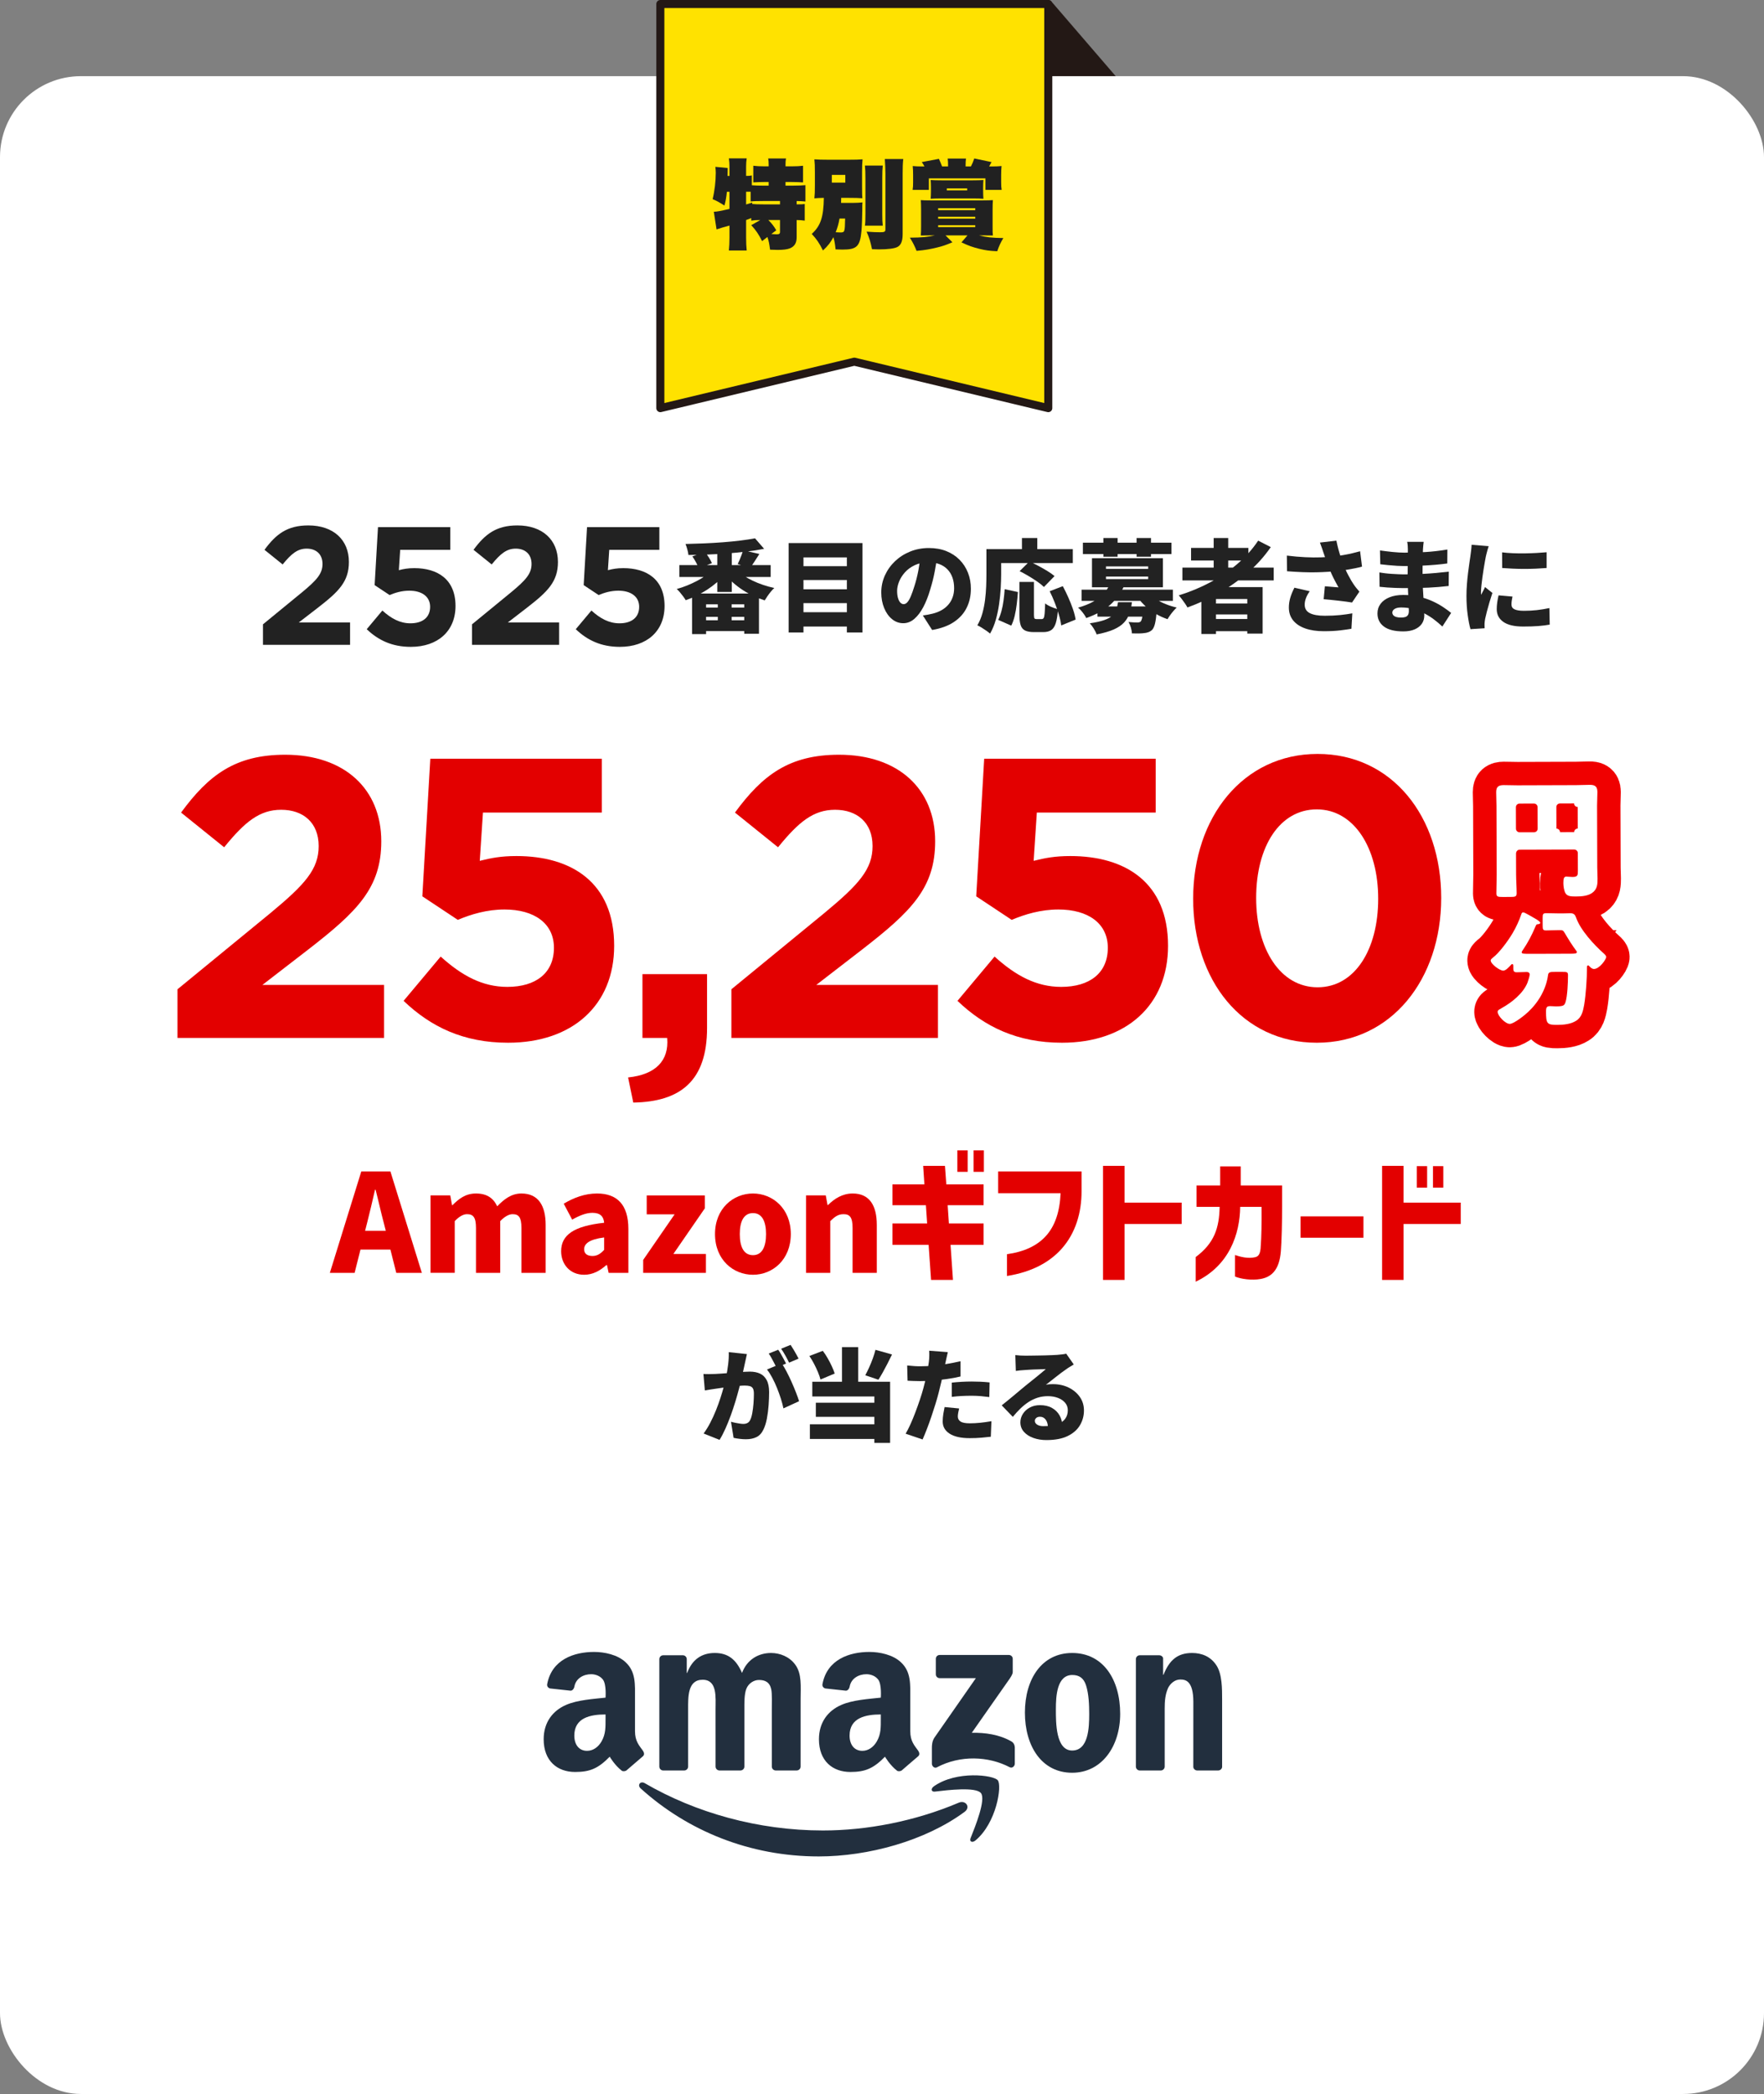 <?xml version="1.0" encoding="UTF-8"?><svg id="_レイヤー_2" xmlns="http://www.w3.org/2000/svg" width="376" height="446.232" viewBox="0 0 376 446.232"><rect x="0" y="0" width="376" height="446.232" fill="#808080" stroke="none"/><defs><style>.cls-1{fill:#ffe200;}.cls-1,.cls-2{stroke:#231815;stroke-linecap:round;stroke-linejoin:round;stroke-width:1.715px;}.cls-2{fill:#231815;}.cls-3{fill:#222f3e;fill-rule:evenodd;}.cls-4{fill:#212121;}.cls-5{fill:#fff;}.cls-6{fill:#e30000;}.cls-7{fill:none;stroke:#f00000;stroke-width:9.969px;}.cls-8{fill:#222;}</style></defs><polygon class="cls-2" points="223.441 .858 223.441 17.675 237.925 17.675 223.441 .858"/><rect class="cls-5" y="16.232" width="376" height="430" rx="17.242" ry="17.242"/><polygon class="cls-1" points="223.441 86.977 223.441 .858 140.754 .858 140.754 86.977 182.098 77.074 223.441 86.977"/><path class="cls-4" d="M162.667,39.562h1.176v-.777h-.86c-1.008,0-1.743.042-2.415.084v-3.549c.693.084,1.323.127,2.415.127h.86v-.315c0-.546-.021-.944-.104-1.364h3.8c-.084.398-.104.776-.104,1.344v.336h1.26c1.112,0,1.784-.043,2.478-.127v3.549c-.63-.042-1.428-.084-2.478-.084h-1.26v.777h1.554c1.154,0,2.162-.043,2.688-.105v3.485c-.65-.063-1.113-.084-1.869-.104v.713c.883,0,1.323-.021,1.723-.084v3.549c-.631-.084-1.071-.126-1.723-.126v3.695c0,1.196-.461,1.932-1.428,2.331-.608.23-1.385.336-2.604.336-.42,0-.986-.021-1.637-.043-.168-1.301-.273-1.848-.567-2.708l-1.134.882c-.714-1.449-1.322-2.33-2.31-3.401l1.932-1.092c-.944,0-1.239.021-1.932.126v-.546l-1.092.42v3.737c0,1.029.042,1.974.126,2.75h-3.801c.084-.797.127-1.742.127-2.75v-2.562q-.651.188-1.428.399c-.483.146-1.029.314-1.323.42l-.588-3.759c.735-.021,1.364-.147,3.339-.608v-3.654h-.547c-.146,1.323-.252,1.953-.524,2.939-1.239-.776-1.616-.986-2.52-1.364.42-1.7.672-3.821.672-5.627,0-.378-.042-.86-.084-1.26l2.624.252c0,.882,0,.966-.021,1.68h.399v-2.036c0-.631-.043-1.135-.127-1.701h3.801c-.084.546-.126,1.05-.126,1.701v2.036c.608,0,.86-.021,1.218-.104v2.1c.693.062,1.49.084,2.414.084ZM159.035,43.572q.672-.189,1.302-.398v.293c.566.063,1.218.084,2.373.084h3.548v-.713h-3.569c-1.365,0-2.142.021-2.688.104v-2.079h-.966v2.709ZM165.46,49.073l-1.05.798c.63.042.84.062,1.092.062.588,0,.756-.125.756-.504v-2.54h-2.478c.777.798,1.154,1.28,1.68,2.184Z"/><path class="cls-4" d="M183.835,43.13c-.041.483-.041.672-.041,1.743,0,1.176-.084,3.464-.168,4.325-.315,3.338-.987,3.989-4.074,3.989-.398,0-.713-.021-1.448-.042-.126-1.238-.231-1.826-.462-2.604-.609,1.113-1.134,1.826-2.226,2.834-.819-1.637-1.344-2.393-2.394-3.527,1.89-1.7,2.52-3.568,2.582-7.684-1.049.021-1.385.041-2.016.104.084-.86.105-1.428.105-2.771v-2.792c0-1.323-.021-1.891-.105-2.751.819.063,1.575.084,2.919.084h4.472c1.303,0,2.059-.021,2.877-.084-.084.84-.105,1.302-.105,2.604v3.128c0,1.659.021,2.121.063,2.562-.735-.063-1.659-.084-3.003-.084h-1.512c-.021.588-.021.629-.021,1.07h2.583c.756,0,1.385-.042,1.973-.105ZM180.182,38.91v-1.638h-2.877v1.638h2.877ZM178.124,49.493c.273.021.799.042.924.042,1.029,0,1.029-.021,1.092-2.961h-1.196c-.188,1.113-.44,1.975-.819,2.919ZM188.056,38.007v7.518c0,1.238.021,1.826.105,2.561h-3.801c.084-.629.105-1.07.105-2.456v-7.622c0-1.26-.021-1.973-.105-2.729h3.801c-.084.776-.105,1.448-.105,2.729ZM192.401,37.021v12.808c0,1.532-.336,2.394-1.092,2.792-.608.336-2.057.525-4.01.525-.357,0-.714-.021-1.428-.042-.314-1.532-.546-2.331-1.154-3.737,1.532.105,2.057.126,2.876.126.924,0,1.134-.104,1.134-.608v-11.863c0-.966-.042-1.869-.126-3.129h3.927c-.105,1.008-.127,1.807-.127,3.129Z"/><path class="cls-4" d="M196.268,50.185c.043-.608.063-1.092.063-1.91v-3.695c0-.818-.021-1.344-.063-1.932.609.042.987.062,2.205.062h10.939c1.008,0,1.596-.021,2.225-.062-.041.609-.062,1.092-.062,1.932v3.695c0,1.154,0,1.428.062,1.91q-.902-.021-1.848-.021h-1.112c1.532.399,2.751.524,5.187.567-.588.986-.903,1.658-1.303,2.812-1.7-.084-2.456-.188-3.842-.524-1.428-.356-2.205-.63-3.779-1.364l1.281-1.491h-4.683l1.47,1.47c-1.406.588-2.037.818-3.275,1.113-1.574.377-2.498.545-4.367.713-.42-1.07-.777-1.764-1.428-2.812,2.646-.021,3.863-.147,5.333-.483h-.798c-1.134,0-1.176,0-2.205.021ZM196.479,34.543l3.652-.692c.273.608.399.881.672,1.616h1.281v-.252c0-.546-.021-1.008-.084-1.428h3.905c-.063.378-.084.84-.084,1.448v.231h1.134c.336-.672.482-1.008.714-1.7l3.675.776c-.231.44-.315.588-.504.924h.797c.756,0,1.155-.021,1.848-.084-.062.692-.084,1.092-.084,1.911v1.532c0,.735.021,1.112.105,1.638h-3.465v-2.457h-12.051v2.457h-3.465c.084-.546.105-.945.105-1.638v-1.532c0-.777-.021-1.197-.084-1.911.692.063,1.092.084,1.848.084h.65c-.21-.399-.294-.546-.566-.924ZM209.622,42.354c-.672-.042-1.176-.063-2.036-.063h-7.097c-.84,0-1.406.021-2.121.063.043-.483.063-1.008.063-1.491v-.965c0-.588-.021-1.092-.063-1.533.693.042,1.303.062,2.289.062h6.761c.84,0,1.407-.021,2.204-.062-.041.525-.062.945-.062,1.533v.944c0,.567.021,1.028.062,1.512ZM207.88,44.789v-.42h-7.916v.42h7.916ZM207.88,46.595v-.398h-7.916v.398h7.916ZM207.88,48.401v-.399h-7.916v.399h7.916ZM201.811,40.57h4.347v-.42h-4.347v.42Z"/><path class="cls-8" d="M60.246,120.285l-3.871-3.118c2.473-3.369,4.874-5.197,9.354-5.197,5.341,0,8.639,3.082,8.639,7.777,0,4.194-2.15,6.309-6.596,9.75l-4.086,3.153h10.933v4.768h-18.567v-4.373l8.352-6.846c3.118-2.581,4.337-3.942,4.337-6.021,0-2.115-1.397-3.262-3.369-3.262-1.936,0-3.262,1.075-5.125,3.369Z"/><path class="cls-8" d="M80.571,112.328h15.413v4.839h-10.682l-.286,4.337c1.003-.251,1.899-.431,3.297-.431,4.946,0,8.781,2.366,8.781,8.065,0,5.34-3.763,8.709-9.534,8.709-4.014,0-6.953-1.434-9.391-3.763l3.334-3.979c1.899,1.72,3.763,2.724,5.985,2.724,2.581,0,4.193-1.255,4.193-3.513,0-2.187-1.756-3.44-4.444-3.44-1.577,0-3.011.43-4.193.932l-3.19-2.115.717-12.365Z"/><path class="cls-8" d="M104.805,120.285l-3.871-3.118c2.473-3.369,4.874-5.197,9.354-5.197,5.341,0,8.639,3.082,8.639,7.777,0,4.194-2.15,6.309-6.596,9.75l-4.086,3.153h10.933v4.768h-18.567v-4.373l8.352-6.846c3.118-2.581,4.337-3.942,4.337-6.021,0-2.115-1.397-3.262-3.369-3.262-1.936,0-3.262,1.075-5.125,3.369Z"/><path class="cls-8" d="M125.13,112.328h15.413v4.839h-10.682l-.286,4.337c1.003-.251,1.899-.431,3.297-.431,4.946,0,8.781,2.366,8.781,8.065,0,5.34-3.763,8.709-9.534,8.709-4.014,0-6.953-1.434-9.391-3.763l3.334-3.979c1.899,1.72,3.763,2.724,5.985,2.724,2.581,0,4.193-1.255,4.193-3.513,0-2.187-1.756-3.44-4.444-3.44-1.577,0-3.011.43-4.193.932l-3.19-2.115.717-12.365Z"/><path class="cls-8" d="M151.902,121.323l2.538,1.097c-.488.603-1.047,1.177-1.678,1.721-.632.546-1.306,1.051-2.022,1.517-.717.467-1.462.89-2.236,1.27s-1.557.706-2.345.979c-.129-.229-.305-.495-.527-.796s-.455-.595-.699-.882c-.243-.287-.473-.523-.688-.71.745-.2,1.487-.451,2.226-.753.738-.301,1.448-.631,2.13-.989.681-.358,1.305-.745,1.871-1.161s1.043-.847,1.431-1.291ZM144.804,120.419h19.466v2.538h-19.466v-2.538ZM160.935,114.719l1.937,2.237c-1.147.229-2.381.423-3.7.581-1.319.157-2.682.29-4.087.397s-2.813.187-4.227.236c-1.412.051-2.785.083-4.118.097-.029-.329-.108-.728-.237-1.193s-.258-.85-.387-1.15c1.305-.029,2.638-.072,4.001-.129,1.361-.058,2.695-.137,4-.237,1.305-.1,2.538-.222,3.7-.365,1.161-.144,2.2-.302,3.118-.474ZM147.514,126.485h14.261v8.561h-3.14v-6.259h-8.131v6.345h-2.99v-8.646ZM147.579,118.57l2.667-.968c.286.358.573.764.86,1.215.286.452.502.85.645,1.194l-2.817,1.075c-.115-.33-.301-.734-.56-1.216-.258-.479-.523-.914-.795-1.301ZM148.633,129.475h11.723v1.979h-11.723v-1.979ZM148.633,132.185h11.723v2.302h-11.723v-2.302ZM152.891,117.042h3.097v9.099h-3.097v-9.099ZM152.999,127.948h2.946v5.808h-2.946v-5.808ZM156.914,121.387c.415.431.921.843,1.516,1.237.596.395,1.251.764,1.969,1.107.717.344,1.47.649,2.258.914.789.266,1.585.484,2.388.656-.229.201-.473.459-.731.774-.258.315-.502.638-.731.968s-.423.631-.58.903c-.817-.258-1.624-.573-2.42-.946s-1.56-.8-2.291-1.28c-.731-.479-1.412-1-2.043-1.56-.632-.559-1.197-1.153-1.699-1.785l2.366-.989ZM158.376,117.257l3.484.796c-.358.574-.706,1.115-1.043,1.624-.337.51-.635.95-.893,1.323l-2.688-.796c.144-.287.287-.599.43-.936.144-.337.28-.682.409-1.033.129-.351.229-.677.301-.979Z"/><path class="cls-8" d="M168.098,115.73h15.745v19.058h-3.334v-16.003h-9.249v16.003h-3.162v-19.058ZM170.379,120.656h11.249v2.947h-11.249v-2.947ZM170.379,125.581h11.249v2.947h-11.249v-2.947ZM170.379,130.464h11.249v3.055h-11.249v-3.055Z"/><path class="cls-8" d="M199.825,118.268c-.157,1.091-.351,2.252-.58,3.485s-.553,2.523-.968,3.871c-.416,1.435-.911,2.688-1.484,3.765-.574,1.075-1.216,1.914-1.925,2.517-.71.602-1.488.903-2.334.903-.89,0-1.688-.291-2.398-.871-.71-.581-1.27-1.369-1.678-2.366s-.613-2.104-.613-3.323c0-1.276.259-2.484.774-3.624.517-1.141,1.233-2.147,2.151-3.022.917-.874,1.993-1.562,3.227-2.064,1.232-.502,2.566-.753,4-.753,1.377,0,2.613.219,3.711.655,1.097.438,2.036,1.051,2.817,1.84.781.788,1.38,1.71,1.796,2.764s.624,2.19.624,3.409c0,1.506-.301,2.864-.903,4.076s-1.514,2.223-2.731,3.032c-1.22.811-2.761,1.373-4.625,1.688l-1.979-3.097c.459-.058.846-.118,1.161-.183.315-.065.631-.133.946-.205.688-.172,1.312-.415,1.871-.731.56-.314,1.04-.702,1.441-1.161s.71-.985.925-1.581c.216-.595.323-1.244.323-1.946,0-.832-.118-1.584-.355-2.259-.236-.674-.588-1.255-1.054-1.742s-1.036-.86-1.71-1.118c-.674-.259-1.448-.388-2.323-.388-1.118,0-2.097.197-2.936.592s-1.538.903-2.098,1.527c-.559.624-.979,1.287-1.258,1.989-.28.703-.42,1.355-.42,1.958,0,.616.064,1.136.194,1.559.129.424.297.742.505.958.208.215.441.322.699.322.286,0,.556-.144.807-.431.251-.286.494-.713.731-1.279.236-.566.483-1.266.742-2.098.329-1.018.609-2.118.839-3.302.229-1.183.394-2.341.494-3.474l3.592.107Z"/><path class="cls-8" d="M210.258,117.021h3.14v5.355c0,.903-.032,1.904-.097,3.001s-.179,2.223-.344,3.377-.401,2.272-.71,3.355c-.309,1.082-.714,2.054-1.215,2.914-.187-.172-.448-.376-.785-.612-.338-.237-.682-.463-1.033-.678s-.648-.373-.893-.474c.459-.774.817-1.627,1.076-2.56.258-.932.447-1.885.569-2.86s.201-1.933.237-2.872c.035-.938.054-1.803.054-2.592v-5.355ZM211.72,117.021h16.95v2.969h-16.95v-2.969ZM214.15,125.56l2.818.603c-.058.846-.141,1.71-.248,2.592s-.255,1.718-.44,2.506c-.187.789-.431,1.477-.731,2.064l-2.774-1.226c.271-.56.501-1.187.688-1.882s.334-1.441.441-2.237.189-1.603.247-2.42ZM217.291,124.011h3.098v7.013c0,.401.035.652.107.752.071.101.222.151.451.151h1.119c.172,0,.304-.079.397-.237.093-.157.161-.477.204-.957s.079-1.193.108-2.14c.215.172.483.341.806.505.323.165.66.312,1.012.441.351.129.655.229.914.301-.086,1.248-.24,2.227-.463,2.937s-.545,1.208-.968,1.494c-.423.287-.993.431-1.71.431h-1.957c-.832,0-1.474-.115-1.926-.344-.451-.229-.763-.613-.936-1.151-.172-.537-.258-1.258-.258-2.161v-7.034ZM217.334,121.71l2.087-2.065c.573.258,1.196.566,1.871.925.674.358,1.322.729,1.946,1.108s1.137.741,1.538,1.086l-2.259,2.323c-.344-.345-.811-.721-1.397-1.13-.589-.408-1.216-.81-1.883-1.204-.666-.395-1.301-.742-1.903-1.043ZM217.829,114.655h3.27v4.065h-3.27v-4.065ZM223.744,125.991l2.796-1.076c.401.746.792,1.546,1.172,2.398.38.854.71,1.686.99,2.495.279.811.469,1.553.569,2.227l-3.075,1.247c-.072-.645-.229-1.387-.474-2.226s-.538-1.699-.882-2.581-.71-1.71-1.097-2.484Z"/><path class="cls-8" d="M236.542,124.528l3.012.451c-.718,1.521-1.699,2.833-2.947,3.937-1.247,1.104-2.939,2.036-5.076,2.796-.101-.229-.251-.487-.451-.773-.201-.287-.416-.563-.646-.828-.229-.266-.444-.47-.646-.613,1.291-.373,2.384-.811,3.28-1.312s1.624-1.064,2.184-1.688c.559-.624.989-1.279,1.29-1.968ZM230.541,125.667h19.466v2.388h-19.466v-2.388ZM230.821,115.644h18.885v2.431h-18.885v-2.431ZM238.306,128.334h2.969c-.101.89-.276,1.692-.527,2.409-.251.718-.638,1.359-1.161,1.926-.523.565-1.255,1.057-2.194,1.473s-2.154.768-3.646,1.055c-.115-.359-.319-.774-.613-1.248-.294-.473-.577-.846-.85-1.118,1.276-.187,2.294-.412,3.055-.678.76-.266,1.341-.581,1.742-.946.401-.366.685-.785.85-1.259.165-.473.29-1.011.376-1.613ZM232.757,118.956h15.121v6.195h-15.121v-6.195ZM233.918,129.238h10.862v2.173h-10.862v-2.173ZM235.187,114.655h3.032v3.979h-3.032v-3.979ZM235.746,120.699v.538h8.991v-.538h-8.991ZM235.746,122.871v.538h8.991v-.538h-8.991ZM243.683,129.238h2.946c-.014.488-.036.817-.064.99-.101,1.133-.223,2.008-.365,2.624-.144.616-.345,1.067-.603,1.354-.244.229-.509.398-.796.506s-.595.176-.925.204c-.287.043-.66.068-1.118.075-.459.008-.954.004-1.484-.011-.015-.373-.09-.788-.226-1.247-.137-.459-.305-.854-.506-1.184.388.043.756.072,1.107.087.352.014.62.021.807.021.272,0,.495-.065.667-.194.129-.129.24-.415.334-.86.093-.444.168-1.125.226-2.043v-.323ZM242.264,114.655h3.076v3.979h-3.076v-3.979ZM244.909,126.463c.401.445.911.86,1.527,1.248.616.387,1.302.731,2.055,1.032.752.301,1.53.545,2.333.731-.215.187-.448.427-.699.721s-.487.595-.709.903c-.223.309-.405.591-.549.85-.86-.287-1.686-.66-2.474-1.119-.789-.458-1.51-.985-2.162-1.581-.652-.595-1.223-1.229-1.71-1.903l2.388-.882Z"/><path class="cls-8" d="M268.182,115.214l2.689,1.376c-1.377,1.994-3.005,3.805-4.883,5.432-1.879,1.628-3.911,3.062-6.098,4.302-2.188,1.24-4.449,2.284-6.787,3.13-.114-.229-.283-.506-.505-.828-.223-.323-.455-.646-.699-.968-.244-.323-.459-.585-.646-.785,2.337-.717,4.567-1.639,6.689-2.765,2.122-1.125,4.058-2.438,5.808-3.936,1.749-1.498,3.227-3.151,4.431-4.958ZM252.029,120.957h19.466v2.731h-19.466v-2.731ZM253.879,116.763h12.218v2.688h-12.218v-2.688ZM256.073,125.109h13.056v9.915h-3.269v-7.377h-6.668v7.463h-3.119v-10.001ZM257.837,128.615h9.313v2.323h-9.313v-2.323ZM257.837,131.906h9.313v2.603h-9.313v-2.603ZM258.697,114.655h3.098v7.852h-3.098v-7.852Z"/><path class="cls-8" d="M274.292,118.398c1.42.172,2.729.287,3.926.344,1.197.058,2.309.068,3.334.032,1.025-.035,1.976-.104,2.85-.204.688-.086,1.345-.183,1.969-.291.623-.107,1.229-.229,1.817-.365.588-.136,1.161-.283,1.721-.44l.408,3.269c-.444.13-.932.248-1.462.355-.531.107-1.087.208-1.667.301-.581.094-1.173.176-1.774.247-1.478.173-3.098.276-4.861.312s-3.836-.039-6.217-.226l-.043-3.334ZM279.175,125.991c-.358.502-.627.993-.807,1.473-.18.481-.269.943-.269,1.388,0,.832.362,1.435,1.086,1.807.725.373,1.789.56,3.194.56,1.219,0,2.312-.05,3.28-.15s1.832-.223,2.592-.366l-.193,3.291c-.574.101-1.359.212-2.355.334-.997.121-2.176.183-3.538.183-1.521,0-2.84-.197-3.958-.592s-1.979-.968-2.581-1.721-.903-1.659-.903-2.721c0-.688.097-1.369.29-2.044.194-.674.491-1.405.893-2.193l3.27.753ZM282.1,117.774c-.086-.258-.194-.581-.323-.968-.129-.388-.272-.781-.43-1.184l3.506-.408c.129.631.269,1.229.419,1.796.151.566.312,1.107.484,1.624s.344,1.004.517,1.463c.329.874.709,1.717,1.14,2.527.43.81.788,1.423,1.075,1.839.201.301.409.584.624.85s.43.52.646.764l-1.57,2.322c-.33-.057-.735-.118-1.216-.183s-1-.129-1.559-.193c-.56-.064-1.123-.125-1.688-.183-.567-.058-1.094-.107-1.581-.15l.258-2.754c.33.029.681.058,1.054.086.373.029.725.058,1.055.087.329.028.595.05.795.064-.229-.401-.473-.847-.73-1.334-.259-.487-.51-1-.753-1.538-.244-.537-.474-1.086-.688-1.646-.229-.588-.427-1.125-.592-1.613-.165-.487-.312-.91-.44-1.269Z"/><path class="cls-8" d="M303.46,115.472c-.029.229-.058.484-.087.764-.028.279-.05.549-.064.807-.014.315-.028.728-.043,1.236-.014.51-.024,1.062-.032,1.656-.007.596-.011,1.18-.011,1.754v1.548c0,.531.019,1.151.054,1.861.036.709.079,1.44.13,2.193.05.753.093,1.47.129,2.151.035.681.054,1.251.054,1.71,0,.674-.176,1.266-.527,1.774s-.86.906-1.527,1.193c-.666.287-1.473.431-2.42.431-1.821,0-3.193-.341-4.118-1.021-.926-.682-1.388-1.617-1.388-2.808,0-.774.219-1.455.656-2.043.437-.588,1.067-1.051,1.893-1.388.824-.337,1.803-.505,2.936-.505,1.205,0,2.327.122,3.366.365,1.04.244,1.99.562,2.851.957s1.624.814,2.29,1.259c.667.444,1.237.86,1.711,1.247l-1.872,2.904c-.53-.502-1.115-.997-1.753-1.484s-1.33-.925-2.075-1.312c-.746-.387-1.531-.695-2.355-.925-.825-.229-1.688-.344-2.592-.344-.603,0-1.068.104-1.398.312s-.494.463-.494.764c0,.229.075.427.226.592s.362.287.635.365c.271.079.595.118.968.118s.685-.039.936-.118c.251-.078.44-.222.57-.43.129-.208.193-.491.193-.85,0-.272-.015-.682-.043-1.227-.029-.545-.058-1.157-.086-1.839-.029-.681-.058-1.366-.086-2.054-.029-.688-.043-1.305-.043-1.851,0-.53.003-1.1.011-1.71.007-.609.011-1.208.011-1.796s.003-1.118.011-1.592c.007-.473.011-.839.011-1.097,0-.2-.011-.455-.032-.764-.021-.308-.062-.577-.119-.807h3.528ZM294.016,121.99c.33.058.731.115,1.205.172.473.058.957.101,1.452.129.494.029.957.054,1.387.075.431.021.768.032,1.011.032,1.491,0,2.808-.028,3.947-.086,1.14-.057,2.18-.129,3.119-.215.938-.086,1.831-.179,2.678-.279l-.021,3.054c-.746.086-1.467.158-2.162.216-.695.057-1.408.104-2.14.14s-1.538.061-2.42.075-1.896.021-3.044.021c-.373,0-.863-.011-1.473-.032-.61-.021-1.23-.054-1.861-.097s-1.176-.094-1.635-.15l-.043-3.055ZM294.146,117.3c.4.058.839.115,1.312.173.474.057.95.11,1.431.161.48.05.932.086,1.354.107s.793.032,1.108.032c1.52,0,3.011-.043,4.474-.129s3.025-.266,4.689-.538l-.021,2.969c-.688.101-1.524.193-2.506.279-.982.086-2.044.154-3.184.204-1.141.051-2.284.075-3.431.075-.431,0-.957-.018-1.581-.054-.624-.035-1.255-.086-1.893-.15-.639-.064-1.201-.125-1.688-.183l-.064-2.947Z"/><path class="cls-8" d="M317.312,116.397c-.058.158-.129.388-.215.688s-.165.596-.237.882c-.071.287-.122.495-.15.624-.043.229-.107.573-.193,1.032s-.176.986-.269,1.581c-.094.595-.184,1.204-.27,1.828s-.157,1.219-.215,1.785-.086,1.051-.086,1.452v.236c0,.129.007.216.021.259.101-.201.197-.388.29-.56.094-.172.187-.348.28-.527.093-.179.183-.369.269-.569l1.57,1.247c-.215.646-.427,1.319-.635,2.021-.208.703-.391,1.363-.549,1.979-.157.616-.279,1.126-.365,1.527-.029.157-.058.344-.086.559-.029.216-.043.373-.043.474v.44c0,.18.007.355.021.527l-3.012.193c-.215-.717-.412-1.71-.591-2.979-.18-1.27-.27-2.635-.27-4.098,0-.817.032-1.642.097-2.474s.144-1.631.237-2.398c.093-.767.186-1.459.279-2.075.093-.617.168-1.126.226-1.527.043-.33.094-.717.15-1.162.058-.444.094-.867.108-1.269l3.635.301ZM322.389,127.13c-.072.344-.126.646-.161.903-.036.258-.054.53-.054.817,0,.229.057.431.172.603.114.172.283.309.505.408.223.101.499.176.828.226.33.051.718.076,1.162.076.96,0,1.86-.047,2.699-.141.839-.093,1.746-.239,2.721-.44l.064,3.527c-.702.129-1.502.229-2.398.301-.896.072-1.982.108-3.258.108-1.879,0-3.288-.33-4.227-.99-.939-.659-1.409-1.562-1.409-2.71,0-.459.032-.925.097-1.397.064-.474.161-.99.29-1.549l2.969.258ZM320.173,117.709c.703.086,1.477.147,2.323.183.846.036,1.703.047,2.57.032.867-.014,1.699-.043,2.495-.086s1.495-.093,2.098-.15v3.355c-.703.058-1.456.104-2.259.14-.804.036-1.621.054-2.452.054s-1.653-.018-2.463-.054c-.811-.036-1.574-.082-2.291-.14l-.021-3.334Z"/><path class="cls-6" d="M77.01,249.638h6.207l6.701,21.61h-5.453l-1.248-4.96h-6.381l-1.248,4.96h-5.279l6.701-21.61ZM82.23,262.285l-.464-1.827c-.58-2.146-1.131-4.729-1.711-6.933h-.116c-.522,2.262-1.103,4.786-1.653,6.933l-.465,1.827h4.409Z"/><path class="cls-6" d="M95.975,254.743l.377,2.089h.087c1.363-1.363,2.784-2.495,5.018-2.495,2.292,0,3.685.957,4.525,2.727,1.422-1.45,2.959-2.727,5.163-2.727,3.597,0,5.163,2.582,5.163,6.701v10.21h-5.163v-9.572c0-2.291-.58-2.93-1.885-2.93-.755,0-1.653.464-2.64,1.479v11.022h-5.164v-9.572c0-2.291-.608-2.93-1.914-2.93-.754,0-1.653.464-2.61,1.479v11.022h-5.163v-16.505h4.206Z"/><path class="cls-6" d="M119.608,266.636c0-3.48,2.727-5.366,9.166-6.062-.116-1.334-.812-2.117-2.494-2.117-1.306,0-2.669.522-4.322,1.45l-1.799-3.394c2.176-1.306,4.525-2.176,7.107-2.176,4.264,0,6.671,2.379,6.671,7.542v9.369h-4.206l-.348-1.653h-.146c-1.363,1.219-2.9,2.06-4.728,2.06-3.046,0-4.902-2.263-4.902-5.019ZM126.28,267.652c1.044,0,1.74-.493,2.494-1.306v-2.64c-3.22.406-4.264,1.363-4.264,2.523,0,.958.696,1.422,1.77,1.422Z"/><path class="cls-6" d="M143.795,258.776h-5.946v-4.032h12.386v2.756l-6.7,9.717h6.933v4.032h-13.372v-2.756l6.7-9.717Z"/><path class="cls-6" d="M152.406,262.982c0-5.453,3.887-8.645,8.093-8.645,4.178,0,8.064,3.191,8.064,8.645,0,5.482-3.887,8.673-8.064,8.673-4.206,0-8.093-3.19-8.093-8.673ZM160.499,267.478c1.915,0,2.785-1.74,2.785-4.496,0-2.727-.87-4.468-2.785-4.468-1.943,0-2.813,1.741-2.813,4.468,0,2.756.87,4.496,2.813,4.496Z"/><path class="cls-6" d="M176.014,254.743l.377,2.06h.087c1.363-1.334,3.046-2.466,5.279-2.466,3.597,0,5.134,2.582,5.134,6.701v10.21h-5.163v-9.572c0-2.291-.609-2.93-1.914-2.93-1.16,0-1.856.522-2.843,1.479v11.022h-5.163v-16.505h4.206Z"/><path class="cls-6" d="M190.222,260.719h7.397l-.262-3.887h-7.136v-4.438h6.817l-.262-3.945h4.642l.29,3.945h7.948v4.438h-7.658l.261,3.887h7.397v4.554h-7.049l.521,7.484h-4.67l-.522-7.484h-7.716v-4.554ZM204.058,245.142h2.204v4.583h-2.204v-4.583ZM207.511,245.142h2.204v4.583h-2.204v-4.583Z"/><path class="cls-6" d="M222.994,263.329c1.886-2.117,2.9-5.105,3.075-9.05h-13.314v-4.642h17.781v4.265c0,4.409-1.219,8.876-4.322,12.299-2.523,2.784-6.266,4.873-11.573,5.714v-4.641c3.713-.522,6.468-1.827,8.354-3.945Z"/><path class="cls-6" d="M235.114,248.449h4.583v7.832h12.183v4.555h-12.183v11.922h-4.583v-24.309Z"/><path class="cls-6" d="M259.968,257.18h-4.931v-4.554h5.047v-4.062h4.38v4.062h8.818v4.496c0,3.22-.087,7.251-.261,9.456-.319,4.293-2.205,5.599-4.322,5.976-1.886.348-4.235,0-5.453-.522v-4.583c1.044.348,2.727.841,4.293.464.638-.145,1.044-.58,1.16-1.885.203-2.64.231-5.367.203-8.848h-4.555c-.058,5.686-2.262,12.531-9.485,15.954v-5.25c3.975-2.959,5.019-6.208,5.105-10.704Z"/><path class="cls-6" d="M277.222,259.21h13.401v4.555h-13.401v-4.555Z"/><path class="cls-6" d="M294.594,248.449h4.583v7.832h12.183v4.555h-12.183v11.922h-4.583v-24.309ZM301.99,248.507h2.204v4.583h-2.204v-4.583ZM305.442,248.507h2.204v4.583h-2.204v-4.583Z"/><path class="cls-6" d="M47.777,180.557l-9.181-7.396c5.865-7.991,11.561-12.326,22.187-12.326,12.666,0,20.486,7.311,20.486,18.446,0,9.945-5.101,14.961-15.641,23.122l-9.691,7.48h25.928v11.306h-44.034v-10.371l19.807-16.236c7.396-6.12,10.286-9.351,10.286-14.281,0-5.015-3.315-7.735-7.991-7.735-4.59,0-7.735,2.551-12.155,7.991Z"/><path class="cls-6" d="M91.721,161.685h36.553v11.477h-25.332l-.68,10.285c2.38-.595,4.505-1.02,7.82-1.02,11.731,0,20.827,5.61,20.827,19.126,0,12.666-8.926,20.657-22.612,20.657-9.521,0-16.491-3.4-22.271-8.926l7.905-9.437c4.506,4.081,8.926,6.461,14.196,6.461,6.121,0,9.946-2.976,9.946-8.331,0-5.185-4.166-8.16-10.541-8.16-3.74,0-7.141,1.02-9.946,2.21l-7.565-5.016,1.7-29.327Z"/><path class="cls-6" d="M142.21,221.19h-5.271v-13.602h13.771v11.477c0,11.221-5.611,15.727-15.727,15.896l-1.105-5.355c5.865-.596,8.756-3.57,8.331-8.416Z"/><path class="cls-6" d="M165.84,180.557l-9.181-7.396c5.865-7.991,11.561-12.326,22.187-12.326,12.666,0,20.486,7.311,20.486,18.446,0,9.945-5.101,14.961-15.641,23.122l-9.691,7.48h25.928v11.306h-44.034v-10.371l19.807-16.236c7.396-6.12,10.286-9.351,10.286-14.281,0-5.015-3.315-7.735-7.991-7.735-4.59,0-7.735,2.551-12.155,7.991Z"/><path class="cls-6" d="M209.783,161.685h36.553v11.477h-25.332l-.68,10.285c2.38-.595,4.505-1.02,7.82-1.02,11.731,0,20.827,5.61,20.827,19.126,0,12.666-8.926,20.657-22.612,20.657-9.521,0-16.491-3.4-22.271-8.926l7.905-9.437c4.506,4.081,8.926,6.461,14.196,6.461,6.121,0,9.946-2.976,9.946-8.331,0-5.185-4.166-8.16-10.541-8.16-3.74,0-7.141,1.02-9.946,2.21l-7.565-5.016,1.7-29.327Z"/><path class="cls-6" d="M280.674,222.21c-15.896,0-26.352-13.347-26.352-30.688s10.625-30.857,26.521-30.857,26.353,13.346,26.353,30.688-10.626,30.857-26.522,30.857ZM280.674,172.481c-7.905,0-12.921,7.906-12.921,18.872s5.186,19.041,13.091,19.041,12.921-7.99,12.921-18.871-5.186-19.042-13.091-19.042Z"/><path class="cls-7" d="M323.158,186.294c.004,1.361.117,2.721.121,4.054.002.735-.324.79-1.304.793l-1.687.005c-.98.003-1.334-.05-1.336-.758-.004-1.36.073-2.721.068-4.082l-.045-14.586c-.003-.979-.06-1.932-.063-2.911-.004-1.143.512-1.498,1.601-1.502.979-.003,1.959.049,2.939.046l12.49-.039c.953-.003,1.905-.06,2.885-.063.844-.003,1.66.131,1.664,1.492.003.98-.076,1.933-.073,2.912l.041,13.28c.002.762.059,1.496.061,2.258.003,1.088-.021,2.068-.862,2.86-.977.901-2.528.987-3.807.991-1.116.003-1.769-.076-2.152-.674-.328-.516-.467-1.549-.469-2.175-.003-.98.132-1.388.621-1.39.245,0,.898.079,1.361.078,1.089-.004,1.115-.385,1.112-1.337l-.011-3.756c-.002-.408-.356-.761-.764-.759l-11.647.036c-.408.002-.761.383-.759.819l.014,4.409ZM327.74,171.994c-.001-.408-.356-.761-.764-.76l-3.102.009c-.408.002-.761.357-.759.765l.014,4.599c.002.408.356.761.764.759l3.102-.009c.408-.002.761-.329.76-.764l-.014-4.599ZM331.754,176.58c.421-.001.763.339.764.76l3.02-.009c-.001-.419.341-.763.76-.764l-.014-4.599c-.419.001-.763-.341-.764-.76l-3.021.009c-.435.001-.761.356-.76.764l.014,4.599Z"/><path class="cls-7" d="M334.585,203.242c1.17-.003,1.524-.032,1.523-.358,0-.136-.082-.217-.164-.326-.874-1.168-1.64-2.417-2.379-3.667-.356-.57-.41-.679-1.09-.677h-.218c-.898.003-1.796.061-2.694.063-.68.002-.735-.216-.738-1.005l-.005-1.66c-.003-.843.078-1.007.813-1.009.871-.003,1.742.049,2.613.046l1.034-.003c.489-.001.979-.03,1.442-.032.735-.002,1.008.323,1.2.867.934,2.718,3.828,5.839,5.901,7.683.219.19.546.516.547.76.001.517-1.434,2.563-2.604,2.566-.436.001-.736-.324-1.036-.623-.054-.054-.109-.136-.218-.135-.218,0-.244.191-.244.382.007,2.286-.227,5.797-.601,8.029-.241,1.307-.509,2.642-1.704,3.38-1.141.739-2.719.879-4.025.883-2.177.007-2.396-.238-2.403-2.795-.003-1.007.187-1.198.921-1.2.272,0,.98.051,1.17.051,1.551-.005,1.823-.142,2.066-.904.404-1.226.531-4.301.527-5.689-.003-.762-.166-.762-1.499-.758l-1.605.005c-.681.002-1.061.085-1.141.629-.399,3.022-2.023,5.83-4.248,7.905-.678.655-3.04,2.54-3.911,2.543-.953.003-2.59-1.706-2.593-2.577-.001-.327.379-.519.706-.682.054-.055.108-.082.163-.11,2.119-1.177,4.535-3.089,5.48-5.378.135-.354.485-1.417.484-1.77-.001-.409-.301-.543-.655-.542-.68.002-1.388.058-2.068.06-.598.002-.763-.188-.765-.787v-.354c-.002-.381-.003-.599-.22-.598-.163,0-.245.11-.326.219-.353.382-1.058,1.174-1.602,1.175-.735.002-2.671-1.407-2.673-2.169,0-.272.298-.436.461-.6,1.412-1.065,3.282-3.656,4.202-5.211.786-1.336,1.38-2.644,1.892-4.115.054-.191.162-.327.407-.328.272,0,2.099,1.082,2.508,1.326.245.135,1.091.622,1.091.894,0,.245-.353.3-.543.301-.218.028-.299.055-.461.464-.838,1.961-1.622,3.461-2.814,5.206-.081.109-.136.218-.135.327,0,.326.436.325,2.069.32l8.163-.025Z"/><path class="cls-5" d="M323.158,186.294c.004,1.361.117,2.721.121,4.054.002.735-.324.79-1.304.793l-1.687.005c-.98.003-1.334-.05-1.336-.758-.004-1.36.073-2.721.068-4.082l-.045-14.586c-.003-.979-.06-1.932-.063-2.911-.004-1.143.512-1.498,1.601-1.502.979-.003,1.959.049,2.939.046l12.49-.039c.953-.003,1.905-.06,2.885-.063.844-.003,1.66.131,1.664,1.492.003.98-.076,1.933-.073,2.912l.041,13.28c.002.762.059,1.496.061,2.258.003,1.088-.021,2.068-.862,2.86-.977.901-2.528.987-3.807.991-1.116.003-1.769-.076-2.152-.674-.328-.516-.467-1.549-.469-2.175-.003-.98.132-1.388.621-1.39.245,0,.898.079,1.361.078,1.089-.004,1.115-.385,1.112-1.337l-.011-3.756c-.002-.408-.356-.761-.764-.759l-11.647.036c-.408.002-.761.383-.759.819l.014,4.409ZM327.74,171.994c-.001-.408-.356-.761-.764-.76l-3.102.009c-.408.002-.761.357-.759.765l.014,4.599c.002.408.356.761.764.759l3.102-.009c.408-.002.761-.329.76-.764l-.014-4.599ZM331.754,176.58c.421-.001.763.339.764.76l3.02-.009c-.001-.419.341-.763.76-.764l-.014-4.599c-.419.001-.763-.341-.764-.76l-3.021.009c-.435.001-.761.356-.76.764l.014,4.599Z"/><path class="cls-5" d="M334.585,203.242c1.17-.003,1.524-.032,1.523-.358,0-.136-.082-.217-.164-.326-.874-1.168-1.64-2.417-2.379-3.667-.356-.57-.41-.679-1.09-.677h-.218c-.898.003-1.796.061-2.694.063-.68.002-.735-.216-.738-1.005l-.005-1.66c-.003-.843.078-1.007.813-1.009.871-.003,1.742.049,2.613.046l1.034-.003c.489-.001.979-.03,1.442-.032.735-.002,1.008.323,1.2.867.934,2.718,3.828,5.839,5.901,7.683.219.19.546.516.547.76.001.517-1.434,2.563-2.604,2.566-.436.001-.736-.324-1.036-.623-.054-.054-.109-.136-.218-.135-.218,0-.244.191-.244.382.007,2.286-.227,5.797-.601,8.029-.241,1.307-.509,2.642-1.704,3.38-1.141.739-2.719.879-4.025.883-2.177.007-2.396-.238-2.403-2.795-.003-1.007.187-1.198.921-1.2.272,0,.98.051,1.17.051,1.551-.005,1.823-.142,2.066-.904.404-1.226.531-4.301.527-5.689-.003-.762-.166-.762-1.499-.758l-1.605.005c-.681.002-1.061.085-1.141.629-.399,3.022-2.023,5.83-4.248,7.905-.678.655-3.04,2.54-3.911,2.543-.953.003-2.59-1.706-2.593-2.577-.001-.327.379-.519.706-.682.054-.055.108-.082.163-.11,2.119-1.177,4.535-3.089,5.48-5.378.135-.354.485-1.417.484-1.77-.001-.409-.301-.543-.655-.542-.68.002-1.388.058-2.068.06-.598.002-.763-.188-.765-.787v-.354c-.002-.381-.003-.599-.22-.598-.163,0-.245.11-.326.219-.353.382-1.058,1.174-1.602,1.175-.735.002-2.671-1.407-2.673-2.169,0-.272.298-.436.461-.6,1.412-1.065,3.282-3.656,4.202-5.211.786-1.336,1.38-2.644,1.892-4.115.054-.191.162-.327.407-.328.272,0,2.099,1.082,2.508,1.326.245.135,1.091.622,1.091.894,0,.245-.353.3-.543.301-.218.028-.299.055-.461.464-.838,1.961-1.622,3.461-2.814,5.206-.081.109-.136.218-.135.327,0,.326.436.325,2.069.32l8.163-.025Z"/><path class="cls-8" d="M149.934,292.793c.416.029.832.04,1.248.032.416-.007.84-.018,1.27-.032.357-.014.787-.039,1.291-.075.5-.036,1.031-.075,1.59-.118.561-.043,1.123-.09,1.689-.14.566-.051,1.094-.09,1.58-.119.488-.028.896-.043,1.227-.043.832,0,1.553.141,2.162.42s1.086.742,1.43,1.388c.344.645.518,1.505.518,2.581,0,.831-.037,1.745-.107,2.742-.072.997-.195,1.954-.367,2.871-.172.918-.416,1.692-.73,2.323-.359.774-.854,1.315-1.484,1.624s-1.385.462-2.258.462c-.416,0-.861-.028-1.334-.086-.473-.057-.904-.129-1.291-.215l-.559-3.42c.271.072.576.144.914.215.336.072.662.129.979.173.314.043.559.064.73.064.346,0,.639-.064.883-.194.244-.129.438-.336.58-.623.188-.358.338-.85.451-1.474.115-.624.201-1.302.26-2.033.057-.73.086-1.426.086-2.086,0-.53-.072-.918-.215-1.161-.145-.244-.363-.405-.656-.484-.295-.078-.664-.118-1.109-.118-.301,0-.717.025-1.246.075-.531.051-1.098.107-1.699.172-.604.064-1.162.133-1.678.204-.518.072-.918.13-1.205.173-.344.058-.781.122-1.312.193-.529.072-.975.144-1.334.215l-.301-3.506ZM159.206,288.556c-.072.315-.148.663-.227,1.043s-.154.721-.225,1.021c-.072.359-.152.721-.238,1.087-.086.365-.164.717-.236,1.054s-.143.671-.215,1c-.143.617-.326,1.349-.549,2.194s-.48,1.757-.773,2.731c-.295.976-.621,1.954-.979,2.936-.359.982-.738,1.926-1.141,2.829s-.816,1.699-1.248,2.388l-3.398-1.355c.518-.702.994-1.477,1.432-2.323.438-.846.834-1.713,1.193-2.603.357-.889.678-1.767.957-2.635.279-.867.52-1.674.721-2.42.201-.745.357-1.391.473-1.936.201-1.032.355-1.997.463-2.894.107-.896.146-1.738.117-2.527l3.873.409ZM166.626,290.535c.33.488.678,1.079,1.043,1.774.367.696.721,1.431,1.064,2.205.346.774.656,1.521.936,2.237.281.717.498,1.333.656,1.85l-3.334,1.527c-.129-.631-.311-1.319-.547-2.065-.238-.745-.51-1.502-.818-2.269-.309-.768-.645-1.495-1.012-2.184-.365-.688-.74-1.276-1.129-1.764l3.141-1.312ZM165.874,287.631c.186.258.383.57.592.936.207.365.408.728.602,1.086s.355.667.484.925l-2.043.86c-.145-.301-.309-.627-.496-.979-.186-.351-.377-.706-.57-1.064s-.391-.674-.59-.946l2.021-.817ZM168.518,286.599c.188.272.389.591.604.957.215.365.422.724.623,1.075s.357.649.473.893l-2.021.86c-.215-.444-.48-.949-.795-1.517-.316-.566-.617-1.05-.904-1.451l2.021-.817Z"/><path class="cls-8" d="M172.52,288.964l2.861-1.097c.373.487.723,1.021,1.053,1.603s.625,1.15.883,1.71.459,1.068.602,1.527l-3.033,1.269c-.113-.458-.293-.981-.537-1.569s-.523-1.184-.838-1.786c-.316-.602-.646-1.153-.99-1.656ZM172.628,303.527h15.508v3.118h-15.508v-3.118ZM173.143,294.45h16.584v13.034h-3.355v-9.894h-13.229v-3.141ZM173.897,298.923h13.658v3.012h-13.658v-3.012ZM179.468,287.072h3.463v9.013h-3.463v-9.013ZM186.608,287.653l3.527.989c-.314.66-.641,1.315-.979,1.968-.336.653-.666,1.27-.988,1.851-.322.58-.635,1.101-.936,1.559l-2.797-.946c.271-.502.549-1.061.828-1.678.279-.616.537-1.251.775-1.903.236-.652.426-1.266.568-1.839Z"/><path class="cls-8" d="M202.032,288.147c-.088.33-.176.721-.27,1.173-.094.451-.17.8-.227,1.043-.1.474-.225,1.068-.377,1.785-.15.718-.318,1.478-.504,2.28-.188.803-.373,1.57-.561,2.302-.186.745-.416,1.559-.688,2.441-.273.882-.562,1.777-.871,2.688-.309.91-.623,1.785-.947,2.624-.322.839-.633,1.595-.936,2.27l-3.613-1.227c.316-.53.652-1.19,1.012-1.979.357-.789.709-1.639,1.053-2.549.346-.911.668-1.814.969-2.711.301-.896.553-1.717.752-2.462.145-.517.277-1.033.398-1.549.121-.517.232-1.015.334-1.495.1-.48.186-.936.258-1.366.072-.43.129-.817.172-1.161.057-.459.09-.907.098-1.345.006-.437-.004-.792-.033-1.064l3.98.301ZM196.138,291.159c.932,0,1.875-.043,2.828-.129s1.914-.212,2.883-.377c.967-.164,1.932-.354,2.893-.569v3.248c-.889.215-1.842.395-2.861.537-1.018.144-2.025.255-3.021.334s-1.91.118-2.742.118c-.545,0-1.033-.011-1.463-.032s-.832-.04-1.205-.054l-.086-3.248c.588.058,1.084.101,1.484.129.402.029.832.043,1.291.043ZM204.44,300.15c-.072.272-.137.569-.193.893-.059.322-.086.591-.086.807,0,.229.047.434.139.612.094.18.236.334.432.463.193.129.455.226.785.29.328.064.73.097,1.203.097.732,0,1.475-.039,2.227-.118.754-.078,1.545-.189,2.377-.333l-.129,3.312c-.617.071-1.295.14-2.033.204s-1.559.097-2.463.097c-1.879,0-3.309-.319-4.291-.957s-1.473-1.502-1.473-2.592c0-.545.047-1.094.139-1.646.094-.552.184-1.028.27-1.431l3.098.302ZM202.87,294.643c.631-.071,1.322-.129,2.076-.172.752-.043,1.48-.064,2.184-.064.602,0,1.221.015,1.859.043.639.029,1.287.079,1.947.15l-.064,3.119c-.531-.071-1.119-.137-1.764-.193-.646-.058-1.305-.087-1.979-.087-.775,0-1.506.019-2.195.055-.688.035-1.377.097-2.064.183v-3.033Z"/><path class="cls-8" d="M216.421,288.771c.33.043.689.075,1.076.097s.76.032,1.119.032c.229,0,.566-.003,1.01-.011.445-.007.943-.014,1.496-.021.551-.007,1.104-.018,1.656-.032.551-.014,1.053-.032,1.506-.054.451-.021.807-.039,1.064-.054.516-.043.928-.086,1.236-.129s.533-.086.678-.129l1.613,2.302c-.273.172-.549.341-.828.505-.279.165-.557.348-.828.549-.301.201-.639.44-1.012.721-.373.279-.752.573-1.139.882-.389.309-.764.605-1.131.893-.365.287-.699.545-1,.774.287-.058.545-.094.775-.107.229-.015.473-.021.73-.021,1.234,0,2.348.243,3.346.73.996.488,1.787,1.151,2.377,1.99.588.839.881,1.803.881,2.893,0,1.119-.279,2.158-.838,3.119-.561.961-1.428,1.731-2.604,2.312-1.176.58-2.695.871-4.561.871-1.004,0-1.928-.15-2.773-.452-.848-.301-1.521-.735-2.021-1.301-.504-.566-.754-1.244-.754-2.033,0-.631.176-1.226.527-1.785s.842-1.011,1.473-1.355c.631-.344,1.355-.516,2.174-.516,1.002,0,1.855.197,2.559.592s1.244.928,1.625,1.602c.379.675.568,1.42.568,2.237l-3.053.366c0-.703-.154-1.266-.463-1.688s-.715-.635-1.215-.635c-.359,0-.635.09-.828.269-.195.18-.291.377-.291.592,0,.33.164.603.494.817s.768.322,1.312.322c1.205,0,2.193-.136,2.969-.408.773-.272,1.344-.663,1.709-1.173.365-.509.549-1.107.549-1.796,0-.616-.189-1.15-.57-1.603-.379-.451-.893-.799-1.537-1.043-.646-.243-1.363-.365-2.15-.365s-1.525.111-2.205.333c-.682.223-1.324.53-1.926.925s-1.18.86-1.73,1.398c-.553.537-1.088,1.122-1.604,1.753l-2.365-2.452c.344-.272.744-.595,1.203-.968s.934-.764,1.42-1.173c.488-.408.953-.799,1.398-1.172s.824-.688,1.141-.946c.301-.244.641-.517,1.021-.817.379-.301.768-.613,1.162-.936.393-.323.77-.631,1.129-.925.357-.294.666-.556.924-.785-.215,0-.469.007-.764.021-.293.015-.605.025-.936.032s-.662.018-1,.032c-.336.015-.656.032-.957.054s-.566.04-.795.054c-.316.015-.654.04-1.012.075-.359.036-.666.075-.926.118l-.107-3.377Z"/><path class="cls-3" d="M205.599,386.113c-8.402,6.201-20.583,9.498-31.073,9.498-14.701,0-27.939-5.434-37.957-14.48-.787-.711-.085-1.68.861-1.13,10.808,6.289,24.174,10.077,37.979,10.077,9.313,0,19.549-1.933,28.969-5.928,1.42-.602,2.611.936,1.221,1.963h0Z"/><path class="cls-3" d="M209.095,382.121c-1.075-1.376-7.103-.652-9.812-.327-.82.098-.947-.619-.208-1.138,4.81-3.378,12.691-2.403,13.607-1.272.922,1.141-.243,9.042-4.75,12.813-.694.58-1.353.27-1.045-.495,1.014-2.533,3.284-8.203,2.209-9.58h0Z"/><path class="cls-3" d="M199.474,356.792v-3.283c.003-.5.379-.832.832-.831l14.712-.002c.47,0,.848.342.848.828v2.815c-.005.473-.403,1.088-1.108,2.066l-7.621,10.88c2.829-.066,5.821.358,8.391,1.803.58.326.735.807.78,1.281v3.503c0,.482-.528,1.041-1.084.75-4.528-2.372-10.537-2.631-15.544.03-.512.272-1.047-.278-1.047-.762v-3.329c0-.533.01-1.444.548-2.256l8.829-12.667h-7.688c-.47,0-.847-.336-.85-.827h0Z"/><path class="cls-3" d="M228.572,356.944c-3.301,0-3.509,4.494-3.509,7.299s-.042,8.797,3.468,8.797c3.468,0,3.634-4.834,3.634-7.781,0-1.933-.084-4.254-.67-6.091-.501-1.595-1.504-2.223-2.924-2.223h0ZM228.532,352.254c6.642,0,10.235,5.705,10.235,12.955,0,7.008-3.968,12.569-10.235,12.569-6.518,0-10.07-5.705-10.07-12.81,0-7.154,3.593-12.713,10.07-12.713h0Z"/><path class="cls-3" d="M192.26,377.236c-.296.266-.837.275-1.057.104-1.529-1.183-2.566-2.982-2.566-2.982-2.457,2.503-4.197,3.254-7.379,3.254-3.768,0-6.699-2.326-6.699-6.976,0-3.633,1.968-6.104,4.773-7.315,2.428-1.066,5.82-1.26,8.415-1.551,0,0,.217-2.805-.543-3.827-.589-.792-1.592-1.163-2.512-1.163-1.661-.007-3.264.896-3.583,2.633-.091.497-.458.914-.844.872l-4.286-.464c-.328-.038-.774-.376-.668-.936.997-5.263,5.749-6.852,10.009-6.852,2.177,0,5.024.58,6.741,2.228,2.177,2.035,1.968,4.748,1.968,7.704v6.972c0,2.098.871,3.018,1.688,4.148.285.408.351.892-.014,1.19-.915.767-3.443,2.963-3.443,2.963h0ZM187.747,366.324c0,1.745.043,3.197-.837,4.748-.712,1.259-1.842,2.035-3.098,2.035-1.716,0-2.722-1.309-2.722-3.247,0-3.812,3.42-4.505,6.657-4.505v.969h0Z"/><path class="cls-3" d="M133.585,377.236c-.296.266-.837.275-1.057.104-1.529-1.183-2.566-2.982-2.566-2.982-2.457,2.503-4.197,3.254-7.379,3.254-3.768,0-6.699-2.326-6.699-6.976,0-3.633,1.967-6.104,4.773-7.315,2.428-1.066,5.82-1.26,8.415-1.551,0,0,.217-2.805-.544-3.827-.589-.792-1.592-1.163-2.512-1.163-1.66-.007-3.264.896-3.583,2.633-.091.497-.458.914-.844.872l-4.286-.464c-.329-.038-.774-.376-.668-.936.997-5.263,5.749-6.852,10.009-6.852,2.177,0,5.024.58,6.741,2.228,2.177,2.035,1.968,4.748,1.968,7.704v6.972c0,2.098.871,3.018,1.689,4.148.285.408.351.892-.014,1.19-.914.767-3.443,2.963-3.443,2.963h0ZM129.072,366.324c0,1.745.042,3.197-.837,4.748-.711,1.259-1.842,2.035-3.098,2.035-1.716,0-2.721-1.309-2.721-3.247,0-3.812,3.42-4.505,6.657-4.505v.969h0Z"/><path class="cls-3" d="M146.674,364.291c0-2.659-.126-6.331,3.092-6.331,3.175,0,2.757,3.77,2.757,6.331l.004,12.178c0,.441.354.796.804.825h4.471c.477,0,.863-.368.863-.826v-12.177c0-1.306-.041-3.238.418-4.399.46-1.16,1.588-1.885,2.675-1.885,1.294,0,2.297.436,2.631,1.983.209.918.126,3.336.126,4.301l.002,12.178c0,.441.353.796.803.825h4.47c.478,0,.863-.368.863-.826l.004-14.497c0-2.466.292-5.269-1.129-7.203-1.253-1.74-3.3-2.514-5.18-2.514-2.632,0-5.097,1.354-6.184,4.254-1.253-2.9-3.008-4.254-5.807-4.254-2.757,0-4.804,1.354-5.89,4.254h-.084v-2.933c0-.462-.374-.836-.836-.836h-4.176c-.462,0-.836.374-.836.836v22.883c0,.462.374.836.836.836h4.469c.462,0,.836-.374.836-.836v-12.167h0Z"/><path class="cls-3" d="M248.256,376.458c0,.462-.374.836-.836.836h-4.469c-.461,0-.836-.374-.836-.836v-22.883c0-.462.375-.836.836-.836h4.133c.484,0,.836.389.836.653v3.503h.086c1.254-3.143,3.007-4.641,6.099-4.641,2.006,0,3.97.725,5.223,2.707,1.17,1.837,1.17,4.93,1.17,7.154v14.455c-.05.407-.416.723-.858.723h-4.486c-.415-.026-.749-.331-.797-.723l.007-13.88c0-4.644-1.779-4.78-2.806-4.78-1.195,0-2.155.932-2.576,1.803-.626,1.403-.726,2.837-.726,4.385v12.359h0Z"/></svg>